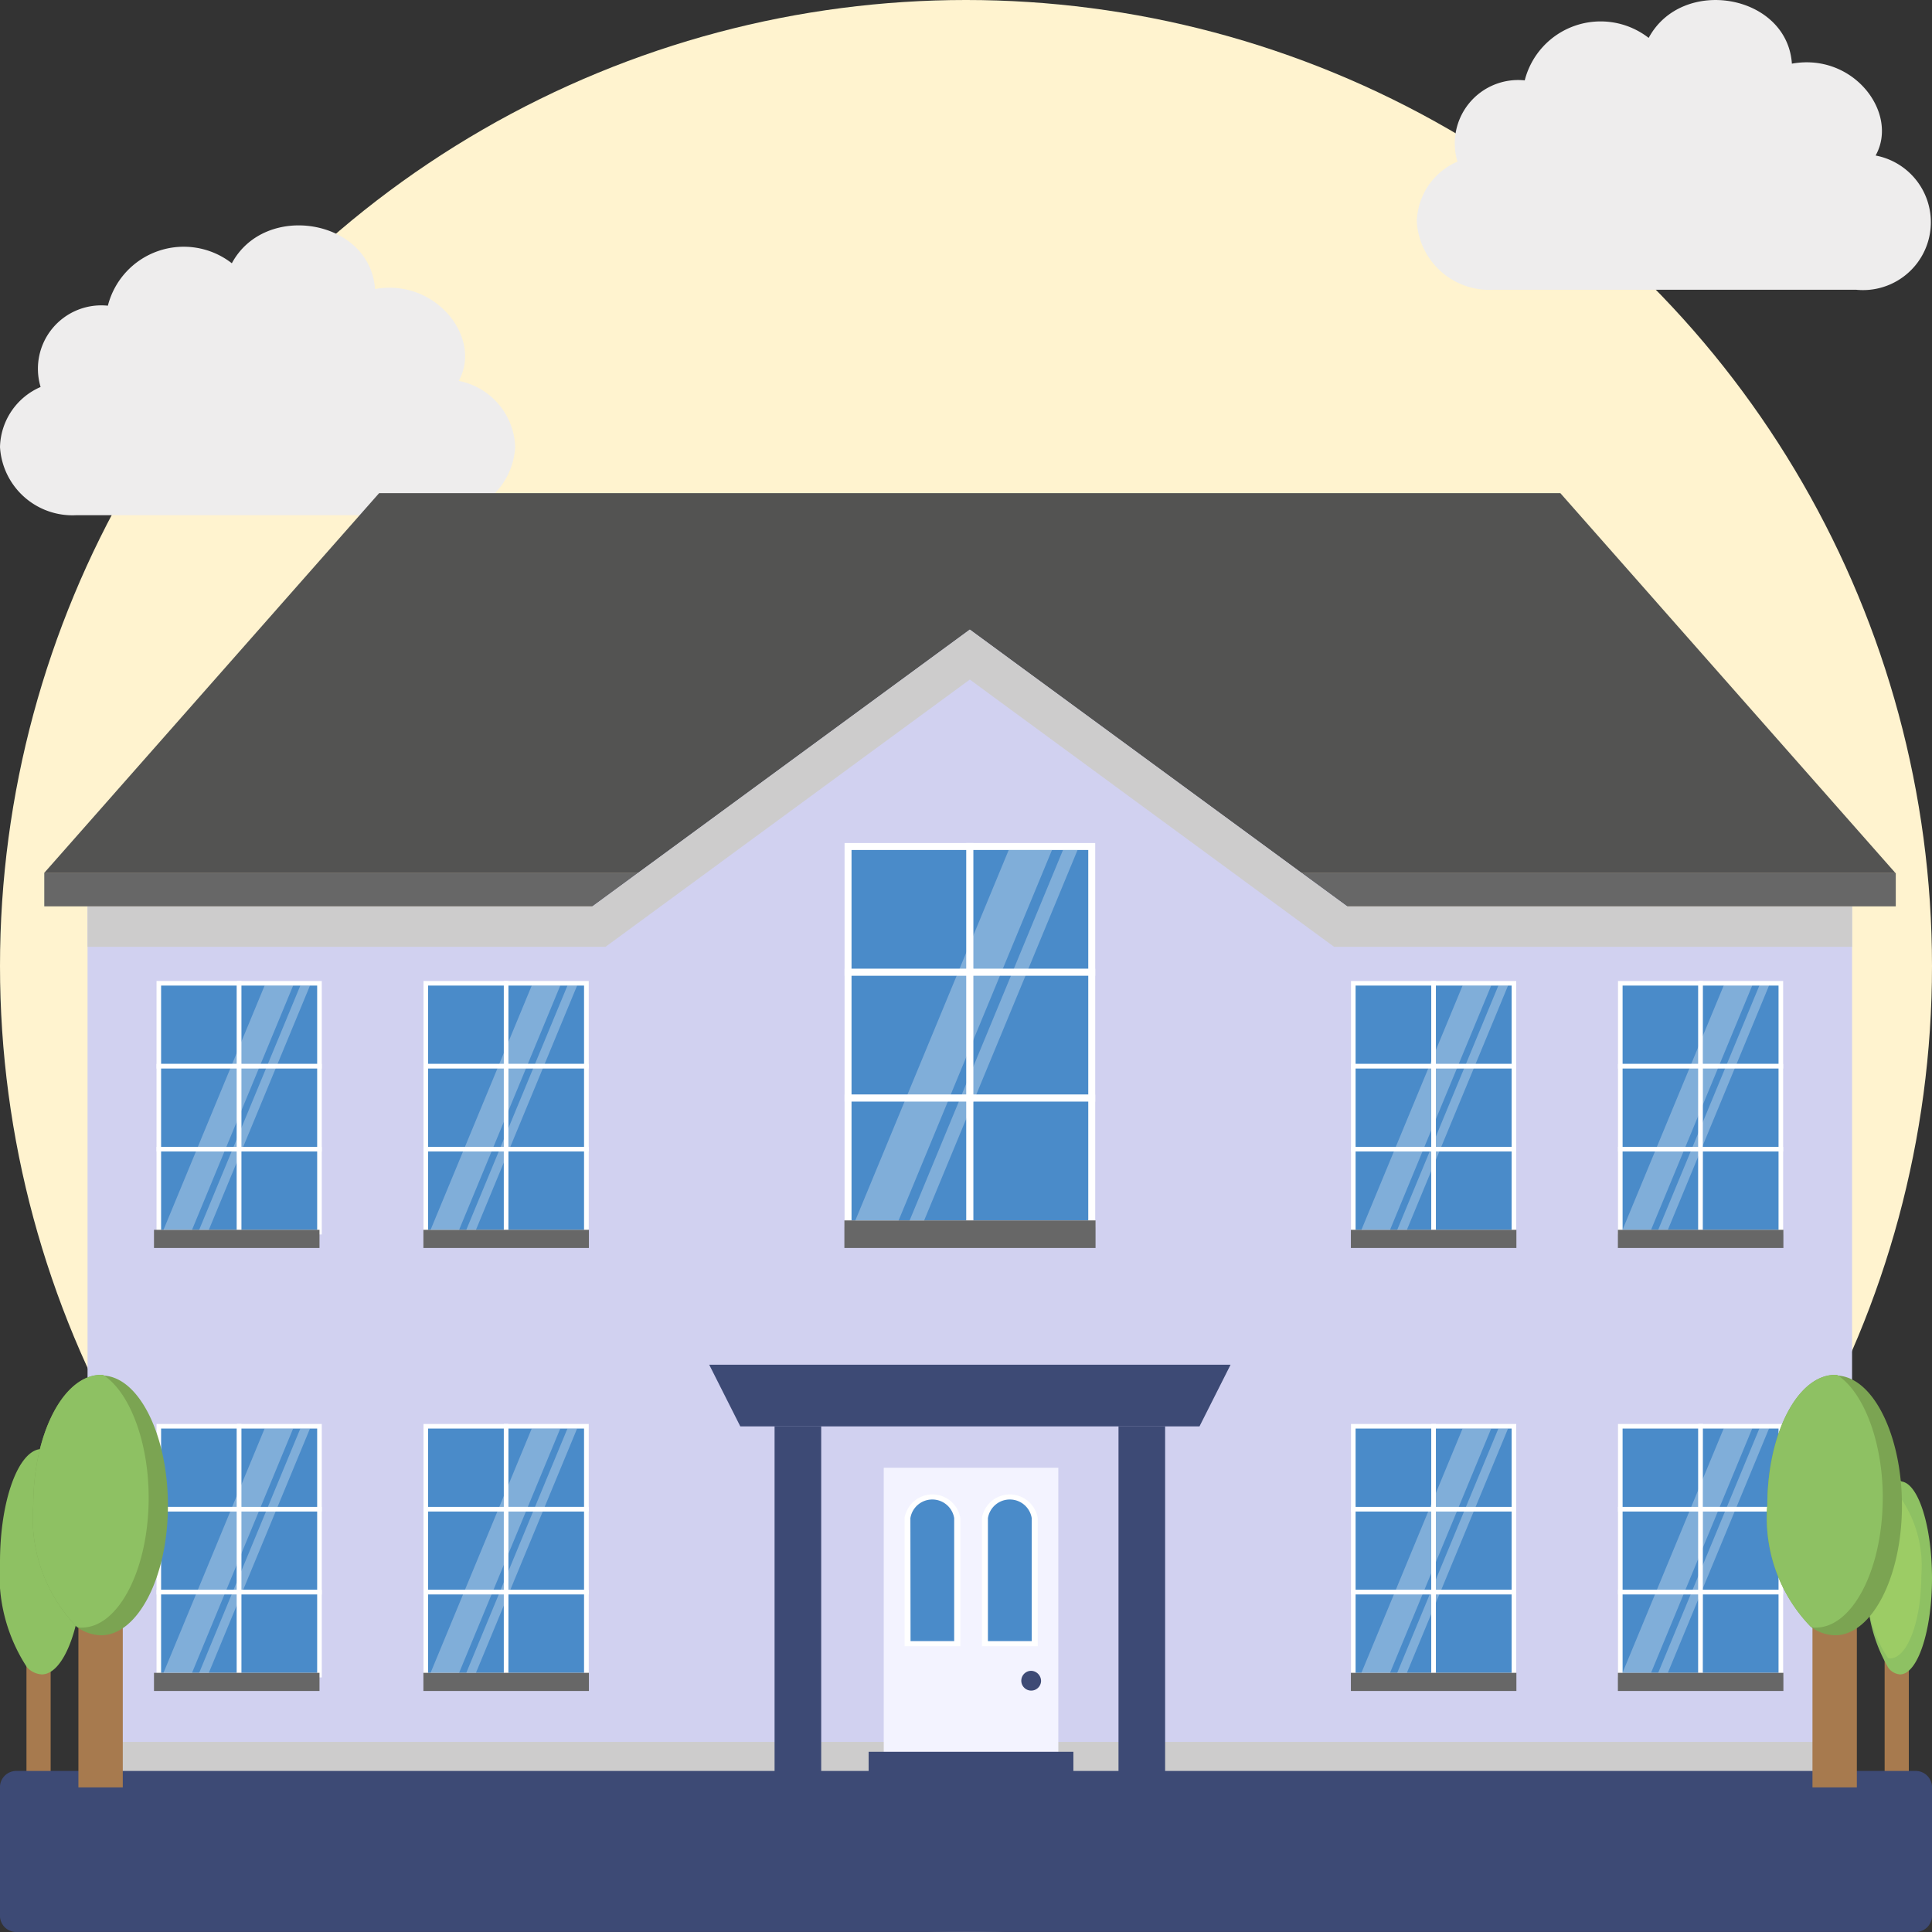 <svg xmlns="http://www.w3.org/2000/svg" width="60" height="60" viewBox="0 0 60 60">
  <rect x="0" y="0" width="60" height="60" fill="#333333" stroke="none"/>
  <g id="Group_43125" data-name="Group 43125" transform="translate(-111 -3405)">
    <circle id="Ellipse_592" data-name="Ellipse 592" cx="30" cy="30" r="30" transform="translate(111 3405)" fill="#fff3cf"/>
    <g id="Group_43124" data-name="Group 43124" transform="translate(110 3403.983)">
      <path id="Path_100241" data-name="Path 100241" d="M17,14.126a2.25,2.25,0,0,1-2.357,2.118H3.369A2.254,2.254,0,0,1,1,14.126a2.086,2.086,0,0,1,1.261-1.864A1.968,1.968,0,0,1,4.35,9.738,2.431,2.431,0,0,1,8.2,8.42c1.039-1.931,4.3-1.359,4.446.8,1.882-.341,3.345,1.516,2.6,2.853A2.168,2.168,0,0,1,17,14.126Z" transform="translate(0 0.773)" fill="#eeeded"/>
      <path id="Path_100242" data-name="Path 100242" d="M1.657,42.025h.751v4.218H1.657Z" transform="translate(0.165 10.287)" fill="#a77a4e"/>
      <path id="Path_100244" data-name="Path 100244" d="M47.791,42.025h.751v4.218h-.751Z" transform="translate(11.738 10.287)" fill="#a77a4e"/>
      <path id="Path_100245" data-name="Path 100245" d="M49.181,40.577c0,1.656-.451,2.991-.992,2.991a.5.5,0,0,1-.361-.2,4.835,4.835,0,0,1-.647-2.8c0-1.656.451-3.009,1.008-3.009a.05.05,0,0,1,.045.018C48.76,37.639,49.181,38.974,49.181,40.577Z" transform="translate(11.819 9.449)" fill="#8ec163"/>
      <path id="Path_100246" data-name="Path 100246" d="M48.849,40c0,1.422-.439,2.569-.965,2.569a.127.127,0,0,1-.073-.015,3.779,3.779,0,0,1-.629-2.4c0-1.422.439-2.584.98-2.584a.052.052,0,0,1,.044.015A3.725,3.725,0,0,1,48.849,40Z" transform="translate(11.819 9.949)" fill="#9ccc65"/>
      <g id="Group_43123" data-name="Group 43123" transform="translate(1.042 16.332)">
        <path id="Path_100247" data-name="Path 100247" d="M59.593,25.06H2.094L12.5,13.26H49.184Z" transform="translate(-0.768 -13.26)" fill="#535352"/>
        <path id="Path_100248" data-name="Path 100248" d="M2.1,22.693H59.6v1.034H2.1Z" transform="translate(-0.767 -10.894)" fill="#676767"/>
        <path id="Path_100249" data-name="Path 100249" d="M57.973,25.248V52.6H3.174V25.248H18.848l11.725-8.6,11.725,8.6Z" transform="translate(-0.497 -12.411)" fill="#d1d1f0"/>
        <g id="Group_43115" data-name="Group 43115" transform="translate(2.677 4.237)">
          <path id="Path_100250" data-name="Path 100250" d="M57.973,25.248V26.5H41.885L30.573,18.2,19.261,26.5H3.174v-1.25H18.848l11.725-8.6,11.725,8.6Z" transform="translate(-3.174 -16.648)" fill="#cdcccc"/>
        </g>
        <path id="Path_100251" data-name="Path 100251" d="M3.176,44.265h54.8v1.408H3.176Z" transform="translate(-0.496 -5.483)" fill="#cdcccc"/>
        <path id="Path_100252" data-name="Path 100252" d="M22.941,37.458h5.422v9.919H22.941Z" transform="translate(4.462 -7.19)" fill="#f3f3ff"/>
        <path id="Path_100253" data-name="Path 100253" d="M4.943,25.43H7.437v2.576H4.943Z" transform="translate(-0.053 -10.208)" fill="#4a8bc9"/>
        <path id="Path_100254" data-name="Path 100254" d="M7.523,28.091H4.886V25.373H7.523Zm-2.495-.142H7.381V25.515H5.028Z" transform="translate(-0.067 -10.222)" fill="#fff"/>
        <path id="Path_100255" data-name="Path 100255" d="M6.937,25.43H9.431v2.576H6.937Z" transform="translate(0.447 -10.208)" fill="#4a8bc9"/>
        <path id="Path_100256" data-name="Path 100256" d="M9.518,28.091H6.881V25.373H9.518Zm-2.495-.142H9.375V25.515H7.023Z" transform="translate(0.433 -10.222)" fill="#fff"/>
        <path id="Path_100257" data-name="Path 100257" d="M4.943,27.489H7.437v2.576H4.943Z" transform="translate(-0.053 -9.691)" fill="#4a8bc9"/>
        <path id="Path_100258" data-name="Path 100258" d="M7.523,30.15H4.886V27.432H7.523Zm-2.495-.142H7.381V27.574H5.028Z" transform="translate(-0.067 -9.705)" fill="#fff"/>
        <path id="Path_100259" data-name="Path 100259" d="M6.937,27.489H9.431v2.576H6.937Z" transform="translate(0.447 -9.691)" fill="#4a8bc9"/>
        <path id="Path_100260" data-name="Path 100260" d="M9.518,30.15H6.881V27.432H9.518Zm-2.495-.142H9.375V27.574H7.023Z" transform="translate(0.433 -9.705)" fill="#fff"/>
        <path id="Path_100261" data-name="Path 100261" d="M4.943,29.549H7.437v2.576H4.943Z" transform="translate(-0.053 -9.174)" fill="#4a8bc9"/>
        <path id="Path_100262" data-name="Path 100262" d="M7.523,32.21H4.886V29.492H7.523Zm-2.495-.142H7.381V29.634H5.028Z" transform="translate(-0.067 -9.189)" fill="#fff"/>
        <path id="Path_100263" data-name="Path 100263" d="M6.937,29.549H9.431v2.576H6.937Z" transform="translate(0.447 -9.174)" fill="#4a8bc9"/>
        <path id="Path_100264" data-name="Path 100264" d="M9.518,32.21H6.881V29.492H9.518Zm-2.495-.142H9.375V29.634H7.023Z" transform="translate(0.433 -9.189)" fill="#fff"/>
        <path id="Path_100265" data-name="Path 100265" d="M11.572,25.43h2.494v2.576H11.572Z" transform="translate(1.61 -10.208)" fill="#4a8bc9"/>
        <path id="Path_100266" data-name="Path 100266" d="M14.152,28.091H11.515V25.373h2.637Zm-2.495-.142H14.01V25.515H11.657Z" transform="translate(1.595 -10.222)" fill="#fff"/>
        <path id="Path_100267" data-name="Path 100267" d="M13.566,25.43H16.06v2.576H13.566Z" transform="translate(2.11 -10.208)" fill="#4a8bc9"/>
        <path id="Path_100268" data-name="Path 100268" d="M16.146,28.091H13.509V25.373h2.637Zm-2.495-.142H16V25.515H13.652Z" transform="translate(2.096 -10.222)" fill="#fff"/>
        <path id="Path_100269" data-name="Path 100269" d="M11.572,27.489h2.494v2.576H11.572Z" transform="translate(1.61 -9.691)" fill="#4a8bc9"/>
        <path id="Path_100270" data-name="Path 100270" d="M14.152,30.15H11.515V27.432h2.637Zm-2.495-.142H14.01V27.574H11.657Z" transform="translate(1.595 -9.705)" fill="#fff"/>
        <path id="Path_100271" data-name="Path 100271" d="M13.566,27.489H16.06v2.576H13.566Z" transform="translate(2.11 -9.691)" fill="#4a8bc9"/>
        <path id="Path_100272" data-name="Path 100272" d="M16.146,30.15H13.509V27.432h2.637Zm-2.495-.142H16V27.574H13.652Z" transform="translate(2.096 -9.705)" fill="#fff"/>
        <path id="Path_100273" data-name="Path 100273" d="M11.572,29.549h2.494v2.576H11.572Z" transform="translate(1.61 -9.174)" fill="#4a8bc9"/>
        <path id="Path_100274" data-name="Path 100274" d="M14.152,32.21H11.515V29.492h2.637Zm-2.495-.142H14.01V29.634H11.657Z" transform="translate(1.595 -9.189)" fill="#fff"/>
        <path id="Path_100275" data-name="Path 100275" d="M13.566,29.549H16.06v2.576H13.566Z" transform="translate(2.11 -9.174)" fill="#4a8bc9"/>
        <path id="Path_100276" data-name="Path 100276" d="M16.146,32.21H13.509V29.492h2.637Zm-2.495-.142H16V29.634H13.652Z" transform="translate(2.096 -9.189)" fill="#fff"/>
        <path id="Path_100277" data-name="Path 100277" d="M34.6,25.43h2.494v2.576H34.6Z" transform="translate(7.387 -10.208)" fill="#4a8bc9"/>
        <path id="Path_100278" data-name="Path 100278" d="M37.18,28.091H34.543V25.373H37.18Zm-2.495-.142h2.352V25.515H34.685Z" transform="translate(7.372 -10.222)" fill="#fff"/>
        <path id="Path_100279" data-name="Path 100279" d="M36.594,25.43h2.494v2.576H36.594Z" transform="translate(7.887 -10.208)" fill="#4a8bc9"/>
        <path id="Path_100280" data-name="Path 100280" d="M39.174,28.091H36.537V25.373h2.637Zm-2.495-.142h2.352V25.515H36.679Z" transform="translate(7.872 -10.222)" fill="#fff"/>
        <path id="Path_100281" data-name="Path 100281" d="M34.6,27.489h2.494v2.576H34.6Z" transform="translate(7.387 -9.691)" fill="#4a8bc9"/>
        <path id="Path_100282" data-name="Path 100282" d="M37.18,30.15H34.543V27.432H37.18Zm-2.495-.142h2.352V27.574H34.685Z" transform="translate(7.372 -9.705)" fill="#fff"/>
        <path id="Path_100283" data-name="Path 100283" d="M36.594,27.489h2.494v2.576H36.594Z" transform="translate(7.887 -9.691)" fill="#4a8bc9"/>
        <path id="Path_100284" data-name="Path 100284" d="M39.174,30.15H36.537V27.432h2.637Zm-2.495-.142h2.352V27.574H36.679Z" transform="translate(7.872 -9.705)" fill="#fff"/>
        <path id="Path_100285" data-name="Path 100285" d="M34.6,29.549h2.494v2.576H34.6Z" transform="translate(7.387 -9.174)" fill="#4a8bc9"/>
        <path id="Path_100286" data-name="Path 100286" d="M37.18,32.21H34.543V29.492H37.18Zm-2.495-.142h2.352V29.634H34.685Z" transform="translate(7.372 -9.189)" fill="#fff"/>
        <path id="Path_100287" data-name="Path 100287" d="M36.594,29.549h2.494v2.576H36.594Z" transform="translate(7.887 -9.174)" fill="#4a8bc9"/>
        <path id="Path_100288" data-name="Path 100288" d="M39.174,32.21H36.537V29.492h2.637Zm-2.495-.142h2.352V29.634H36.679Z" transform="translate(7.872 -9.189)" fill="#fff"/>
        <path id="Path_100289" data-name="Path 100289" d="M41.228,25.43h2.494v2.576H41.228Z" transform="translate(9.049 -10.208)" fill="#4a8bc9"/>
        <path id="Path_100290" data-name="Path 100290" d="M43.809,28.091H41.172V25.373h2.637Zm-2.495-.142h2.352V25.515H41.314Z" transform="translate(9.035 -10.222)" fill="#fff"/>
        <path id="Path_100291" data-name="Path 100291" d="M43.223,25.43h2.494v2.576H43.223Z" transform="translate(9.55 -10.208)" fill="#4a8bc9"/>
        <path id="Path_100292" data-name="Path 100292" d="M45.8,28.091H43.166V25.373H45.8Zm-2.495-.142h2.352V25.515H43.308Z" transform="translate(9.535 -10.222)" fill="#fff"/>
        <path id="Path_100293" data-name="Path 100293" d="M41.228,27.489h2.494v2.576H41.228Z" transform="translate(9.049 -9.691)" fill="#4a8bc9"/>
        <path id="Path_100294" data-name="Path 100294" d="M43.809,30.15H41.172V27.432h2.637Zm-2.495-.142h2.352V27.574H41.314Z" transform="translate(9.035 -9.705)" fill="#fff"/>
        <path id="Path_100295" data-name="Path 100295" d="M43.223,27.489h2.494v2.576H43.223Z" transform="translate(9.55 -9.691)" fill="#4a8bc9"/>
        <path id="Path_100296" data-name="Path 100296" d="M45.8,30.15H43.166V27.432H45.8Zm-2.495-.142h2.352V27.574H43.308Z" transform="translate(9.535 -9.705)" fill="#fff"/>
        <path id="Path_100297" data-name="Path 100297" d="M41.228,29.549h2.494v2.576H41.228Z" transform="translate(9.049 -9.174)" fill="#4a8bc9"/>
        <path id="Path_100298" data-name="Path 100298" d="M43.809,32.21H41.172V29.492h2.637Zm-2.495-.142h2.352V29.634H41.314Z" transform="translate(9.035 -9.189)" fill="#fff"/>
        <path id="Path_100299" data-name="Path 100299" d="M43.223,29.549h2.494v2.576H43.223Z" transform="translate(9.55 -9.174)" fill="#4a8bc9"/>
        <path id="Path_100300" data-name="Path 100300" d="M45.8,32.21H43.166V29.492H45.8Zm-2.495-.142h2.352V29.634H43.308Z" transform="translate(9.535 -9.189)" fill="#fff"/>
        <g id="Group_43116" data-name="Group 43116" transform="translate(26.187 10.866)">
          <path id="Path_100301" data-name="Path 100301" d="M22.055,22.033h3.784v3.908H22.055Z" transform="translate(-21.947 -21.925)" fill="#4a8bc9"/>
          <path id="Path_100302" data-name="Path 100302" d="M25.969,26.07h-4V21.947h4Zm-3.784-.216h3.568V22.163H22.185Z" transform="translate(-21.969 -21.947)" fill="#fff"/>
        </g>
        <g id="Group_43117" data-name="Group 43117" transform="translate(29.971 10.866)">
          <path id="Path_100303" data-name="Path 100303" d="M25.08,22.033h3.784v3.908H25.08Z" transform="translate(-24.973 -21.925)" fill="#4a8bc9"/>
          <path id="Path_100304" data-name="Path 100304" d="M28.994,26.07h-4V21.947h4Zm-3.784-.216h3.568V22.163H25.21Z" transform="translate(-24.994 -21.947)" fill="#fff"/>
        </g>
        <g id="Group_43118" data-name="Group 43118" transform="translate(26.187 14.773)">
          <path id="Path_100305" data-name="Path 100305" d="M22.055,25.157h3.784v3.908H22.055Z" transform="translate(-21.947 -25.049)" fill="#4a8bc9"/>
          <path id="Path_100306" data-name="Path 100306" d="M25.969,29.194h-4V25.071h4Zm-3.784-.216h3.568V25.286H22.185Z" transform="translate(-21.969 -25.071)" fill="#fff"/>
        </g>
        <g id="Group_43119" data-name="Group 43119" transform="translate(29.971 14.773)">
          <path id="Path_100307" data-name="Path 100307" d="M25.08,25.157h3.784v3.908H25.08Z" transform="translate(-24.973 -25.049)" fill="#4a8bc9"/>
          <path id="Path_100308" data-name="Path 100308" d="M28.994,29.194h-4V25.071h4Zm-3.784-.216h3.568V25.286H25.21Z" transform="translate(-24.994 -25.071)" fill="#fff"/>
        </g>
        <g id="Group_43120" data-name="Group 43120" transform="translate(26.187 18.68)">
          <path id="Path_100309" data-name="Path 100309" d="M22.055,28.281h3.784v3.908H22.055Z" transform="translate(-21.947 -28.173)" fill="#4a8bc9"/>
          <path id="Path_100310" data-name="Path 100310" d="M25.969,32.317h-4V28.194h4ZM22.185,32.1h3.568V28.41H22.185Z" transform="translate(-21.969 -28.194)" fill="#fff"/>
        </g>
        <g id="Group_43121" data-name="Group 43121" transform="translate(29.971 18.68)">
          <path id="Path_100311" data-name="Path 100311" d="M25.08,28.281h3.784v3.908H25.08Z" transform="translate(-24.973 -28.173)" fill="#4a8bc9"/>
          <path id="Path_100312" data-name="Path 100312" d="M28.994,32.317h-4V28.194h4ZM25.21,32.1h3.568V28.41H25.21Z" transform="translate(-24.994 -28.194)" fill="#fff"/>
        </g>
        <path id="Path_100313" data-name="Path 100313" d="M41.169,31.55h5.14v.564h-5.14Z" transform="translate(9.034 -8.672)" fill="#676767"/>
        <path id="Path_100314" data-name="Path 100314" d="M34.54,31.55h5.14v.564H34.54Z" transform="translate(7.371 -8.672)" fill="#676767"/>
        <path id="Path_100315" data-name="Path 100315" d="M21.964,31.317h7.8v.856h-7.8Z" transform="translate(4.217 -8.731)" fill="#676767"/>
        <path id="Path_100316" data-name="Path 100316" d="M11.512,31.55h5.14v.564h-5.14Z" transform="translate(1.595 -8.672)" fill="#676767"/>
        <path id="Path_100317" data-name="Path 100317" d="M4.823,31.55h5.14v.564H4.823Z" transform="translate(-0.083 -8.672)" fill="#676767"/>
        <path id="Path_100318" data-name="Path 100318" d="M4.943,36.428H7.437V39H4.943Z" transform="translate(-0.053 -7.449)" fill="#4a8bc9"/>
        <path id="Path_100319" data-name="Path 100319" d="M7.523,39.089H4.886V36.371H7.523Zm-2.495-.142H7.381V36.513H5.028Z" transform="translate(-0.067 -7.463)" fill="#fff"/>
        <path id="Path_100320" data-name="Path 100320" d="M6.937,36.428H9.431V39H6.937Z" transform="translate(0.447 -7.449)" fill="#4a8bc9"/>
        <path id="Path_100321" data-name="Path 100321" d="M9.518,39.089H6.881V36.371H9.518Zm-2.495-.142H9.375V36.513H7.023Z" transform="translate(0.433 -7.463)" fill="#fff"/>
        <path id="Path_100322" data-name="Path 100322" d="M4.943,38.487H7.437v2.576H4.943Z" transform="translate(-0.053 -6.932)" fill="#4a8bc9"/>
        <path id="Path_100323" data-name="Path 100323" d="M7.523,41.149H4.886V38.43H7.523Zm-2.495-.142H7.381V38.573H5.028Z" transform="translate(-0.067 -6.946)" fill="#fff"/>
        <path id="Path_100324" data-name="Path 100324" d="M6.937,38.487H9.431v2.576H6.937Z" transform="translate(0.447 -6.932)" fill="#4a8bc9"/>
        <path id="Path_100325" data-name="Path 100325" d="M9.518,41.149H6.881V38.43H9.518Zm-2.495-.142H9.375V38.573H7.023Z" transform="translate(0.433 -6.946)" fill="#fff"/>
        <path id="Path_100326" data-name="Path 100326" d="M4.943,40.547H7.437v2.576H4.943Z" transform="translate(-0.053 -6.415)" fill="#4a8bc9"/>
        <path id="Path_100327" data-name="Path 100327" d="M7.523,43.208H4.886V40.49H7.523Zm-2.495-.142H7.381V40.632H5.028Z" transform="translate(-0.067 -6.43)" fill="#fff"/>
        <path id="Path_100328" data-name="Path 100328" d="M6.937,40.547H9.431v2.576H6.937Z" transform="translate(0.447 -6.415)" fill="#4a8bc9"/>
        <path id="Path_100329" data-name="Path 100329" d="M9.518,43.208H6.881V40.49H9.518Zm-2.495-.142H9.375V40.632H7.023Z" transform="translate(0.433 -6.43)" fill="#fff"/>
        <path id="Path_100330" data-name="Path 100330" d="M11.572,36.428h2.494V39H11.572Z" transform="translate(1.61 -7.449)" fill="#4a8bc9"/>
        <path id="Path_100331" data-name="Path 100331" d="M14.152,39.089H11.515V36.371h2.637Zm-2.495-.142H14.01V36.513H11.657Z" transform="translate(1.595 -7.463)" fill="#fff"/>
        <path id="Path_100332" data-name="Path 100332" d="M13.566,36.428H16.06V39H13.566Z" transform="translate(2.11 -7.449)" fill="#4a8bc9"/>
        <path id="Path_100333" data-name="Path 100333" d="M16.146,39.089H13.509V36.371h2.637Zm-2.495-.142H16V36.513H13.652Z" transform="translate(2.096 -7.463)" fill="#fff"/>
        <path id="Path_100334" data-name="Path 100334" d="M11.572,38.487h2.494v2.576H11.572Z" transform="translate(1.61 -6.932)" fill="#4a8bc9"/>
        <path id="Path_100335" data-name="Path 100335" d="M14.152,41.149H11.515V38.43h2.637Zm-2.495-.142H14.01V38.573H11.657Z" transform="translate(1.595 -6.946)" fill="#fff"/>
        <path id="Path_100336" data-name="Path 100336" d="M13.566,38.487H16.06v2.576H13.566Z" transform="translate(2.11 -6.932)" fill="#4a8bc9"/>
        <path id="Path_100337" data-name="Path 100337" d="M16.146,41.149H13.509V38.43h2.637Zm-2.495-.142H16V38.573H13.652Z" transform="translate(2.096 -6.946)" fill="#fff"/>
        <path id="Path_100338" data-name="Path 100338" d="M11.572,40.547h2.494v2.576H11.572Z" transform="translate(1.61 -6.415)" fill="#4a8bc9"/>
        <path id="Path_100339" data-name="Path 100339" d="M14.152,43.208H11.515V40.49h2.637Zm-2.495-.142H14.01V40.632H11.657Z" transform="translate(1.595 -6.43)" fill="#fff"/>
        <path id="Path_100340" data-name="Path 100340" d="M13.566,40.547H16.06v2.576H13.566Z" transform="translate(2.11 -6.415)" fill="#4a8bc9"/>
        <path id="Path_100341" data-name="Path 100341" d="M16.146,43.208H13.509V40.49h2.637Zm-2.495-.142H16V40.632H13.652Z" transform="translate(2.096 -6.43)" fill="#fff"/>
        <path id="Path_100342" data-name="Path 100342" d="M34.6,36.428h2.494V39H34.6Z" transform="translate(7.387 -7.449)" fill="#4a8bc9"/>
        <path id="Path_100343" data-name="Path 100343" d="M37.18,39.089H34.543V36.371H37.18Zm-2.495-.142h2.352V36.513H34.685Z" transform="translate(7.372 -7.463)" fill="#fff"/>
        <path id="Path_100344" data-name="Path 100344" d="M36.594,36.428h2.494V39H36.594Z" transform="translate(7.887 -7.449)" fill="#4a8bc9"/>
        <path id="Path_100345" data-name="Path 100345" d="M39.174,39.089H36.537V36.371h2.637Zm-2.495-.142h2.352V36.513H36.679Z" transform="translate(7.872 -7.463)" fill="#fff"/>
        <path id="Path_100346" data-name="Path 100346" d="M34.6,38.487h2.494v2.576H34.6Z" transform="translate(7.387 -6.932)" fill="#4a8bc9"/>
        <path id="Path_100347" data-name="Path 100347" d="M37.18,41.149H34.543V38.43H37.18Zm-2.495-.142h2.352V38.573H34.685Z" transform="translate(7.372 -6.946)" fill="#fff"/>
        <path id="Path_100348" data-name="Path 100348" d="M36.594,38.487h2.494v2.576H36.594Z" transform="translate(7.887 -6.932)" fill="#4a8bc9"/>
        <path id="Path_100349" data-name="Path 100349" d="M39.174,41.149H36.537V38.43h2.637Zm-2.495-.142h2.352V38.573H36.679Z" transform="translate(7.872 -6.946)" fill="#fff"/>
        <path id="Path_100350" data-name="Path 100350" d="M34.6,40.547h2.494v2.576H34.6Z" transform="translate(7.387 -6.415)" fill="#4a8bc9"/>
        <path id="Path_100351" data-name="Path 100351" d="M37.18,43.208H34.543V40.49H37.18Zm-2.495-.142h2.352V40.632H34.685Z" transform="translate(7.372 -6.43)" fill="#fff"/>
        <path id="Path_100352" data-name="Path 100352" d="M36.594,40.547h2.494v2.576H36.594Z" transform="translate(7.887 -6.415)" fill="#4a8bc9"/>
        <path id="Path_100353" data-name="Path 100353" d="M39.174,43.208H36.537V40.49h2.637Zm-2.495-.142h2.352V40.632H36.679Z" transform="translate(7.872 -6.43)" fill="#fff"/>
        <path id="Path_100354" data-name="Path 100354" d="M41.228,36.428h2.494V39H41.228Z" transform="translate(9.049 -7.449)" fill="#4a8bc9"/>
        <path id="Path_100355" data-name="Path 100355" d="M43.809,39.089H41.172V36.371h2.637Zm-2.495-.142h2.352V36.513H41.314Z" transform="translate(9.035 -7.463)" fill="#fff"/>
        <path id="Path_100356" data-name="Path 100356" d="M43.223,36.428h2.494V39H43.223Z" transform="translate(9.55 -7.449)" fill="#4a8bc9"/>
        <path id="Path_100357" data-name="Path 100357" d="M45.8,39.089H43.166V36.371H45.8Zm-2.495-.142h2.352V36.513H43.308Z" transform="translate(9.535 -7.463)" fill="#fff"/>
        <path id="Path_100358" data-name="Path 100358" d="M41.228,38.487h2.494v2.576H41.228Z" transform="translate(9.049 -6.932)" fill="#4a8bc9"/>
        <path id="Path_100359" data-name="Path 100359" d="M43.809,41.149H41.172V38.43h2.637Zm-2.495-.142h2.352V38.573H41.314Z" transform="translate(9.035 -6.946)" fill="#fff"/>
        <path id="Path_100360" data-name="Path 100360" d="M43.223,38.487h2.494v2.576H43.223Z" transform="translate(9.55 -6.932)" fill="#4a8bc9"/>
        <path id="Path_100361" data-name="Path 100361" d="M45.8,41.149H43.166V38.43H45.8Zm-2.495-.142h2.352V38.573H43.308Z" transform="translate(9.535 -6.946)" fill="#fff"/>
        <path id="Path_100362" data-name="Path 100362" d="M41.228,40.547h2.494v2.576H41.228Z" transform="translate(9.049 -6.415)" fill="#4a8bc9"/>
        <path id="Path_100363" data-name="Path 100363" d="M43.809,43.208H41.172V40.49h2.637Zm-2.495-.142h2.352V40.632H41.314Z" transform="translate(9.035 -6.43)" fill="#fff"/>
        <path id="Path_100364" data-name="Path 100364" d="M43.223,40.547h2.494v2.576H43.223Z" transform="translate(9.55 -6.415)" fill="#4a8bc9"/>
        <path id="Path_100365" data-name="Path 100365" d="M45.8,43.208H43.166V40.49H45.8Zm-2.495-.142h2.352V40.632H43.308Z" transform="translate(9.535 -6.43)" fill="#fff"/>
        <path id="Path_100366" data-name="Path 100366" d="M41.169,42.549h5.14v.564h-5.14Z" transform="translate(9.034 -5.913)" fill="#676767"/>
        <path id="Path_100367" data-name="Path 100367" d="M34.54,42.549h5.14v.564H34.54Z" transform="translate(7.371 -5.913)" fill="#676767"/>
        <path id="Path_100368" data-name="Path 100368" d="M11.512,42.549h5.14v.564h-5.14Z" transform="translate(1.595 -5.913)" fill="#676767"/>
        <path id="Path_100369" data-name="Path 100369" d="M4.823,42.549h5.14v.564H4.823Z" transform="translate(-0.083 -5.913)" fill="#676767"/>
        <path id="Path_100370" data-name="Path 100370" d="M28.77,36.428h1.448V47.641H28.77Z" transform="translate(5.924 -7.449)" fill="#3d4a75"/>
        <path id="Path_100371" data-name="Path 100371" d="M20.231,36.428h1.448V47.641H20.231Z" transform="translate(3.782 -7.449)" fill="#3d4a75"/>
        <path id="Path_100372" data-name="Path 100372" d="M34.8,34.9l-.966,1.916H19.574L18.608,34.9Z" transform="translate(3.375 -7.833)" fill="#3d4a75"/>
        <path id="Path_100373" data-name="Path 100373" d="M25.079,42.738H23.532V38.9a.712.712,0,0,1,.712-.712h.124a.712.712,0,0,1,.712.712v3.842Z" transform="translate(4.61 -7.008)" fill="#4a8bc9"/>
        <path id="Path_100374" data-name="Path 100374" d="M25.192,42.833H23.458V38.855a.879.879,0,0,1,1.734,0v3.978Zm-1.547-.158H25V38.855a.689.689,0,0,0-1.36,0Z" transform="translate(4.591 -7.024)" fill="#fff"/>
        <path id="Path_100375" data-name="Path 100375" d="M27,42.738H25.453V38.9a.712.712,0,0,1,.712-.712h.124A.712.712,0,0,1,27,38.9v3.842Z" transform="translate(5.092 -7.008)" fill="#4a8bc9"/>
        <path id="Path_100376" data-name="Path 100376" d="M27.113,42.833H25.379V38.855a.879.879,0,0,1,1.734,0v3.978Zm-1.547-.158h1.36V38.855a.689.689,0,0,0-1.36,0Z" transform="translate(5.073 -7.024)" fill="#fff"/>
        <path id="Path_100377" data-name="Path 100377" d="M26.97,42.825a.307.307,0,1,1-.3-.325A.318.318,0,0,1,26.97,42.825Z" transform="translate(5.319 -5.926)" fill="#3d4a75"/>
        <path id="Path_100378" data-name="Path 100378" d="M61.034,45.929v3.936a.507.507,0,0,1-.478.532H1.511a.507.507,0,0,1-.478-.532V45.929a.507.507,0,0,1,.478-.532H60.556A.507.507,0,0,1,61.034,45.929Z" transform="translate(-1.076 -5.713)" fill="#3d4a75"/>
        <path id="Path_100379" data-name="Path 100379" d="M3.625,41.078c0,1.932-.581,3.49-1.279,3.49a.667.667,0,0,1-.465-.229,5.229,5.229,0,0,1-.833-3.261c0-1.932.582-3.51,1.3-3.51a.068.068,0,0,1,.058.021c.678.062,1.221,1.62,1.221,3.49Z" transform="translate(-1.09 -7.883)" fill="#8ec163"/>
        <path id="Path_100380" data-name="Path 100380" d="M2.947,40.984H4.325V46.5H2.947Z" transform="translate(-0.554 -6.306)" fill="#a77a4e"/>
        <path id="Path_100381" data-name="Path 100381" d="M6.008,39.207c0,2.232-.943,4.032-2.075,4.032a1.293,1.293,0,0,1-.755-.264,4.841,4.841,0,0,1-1.352-3.768c0-2.232.943-4.056,2.107-4.056a.14.14,0,0,1,.094.024C5.128,35.247,6.008,37.047,6.008,39.207Z" transform="translate(-0.835 -7.769)" fill="#7ba452"/>
        <path id="Path_100382" data-name="Path 100382" d="M5.41,38.967C5.41,41.2,4.467,43,3.335,43a.36.36,0,0,1-.157-.024,4.841,4.841,0,0,1-1.352-3.768c0-2.232.943-4.056,2.107-4.056a.14.14,0,0,1,.094.024C4.813,35.7,5.41,37.215,5.41,38.967Z" transform="translate(-0.835 -7.769)" fill="#8ec163"/>
        <path id="Path_100383" data-name="Path 100383" d="M46,40.984h1.378V46.5H46Z" transform="translate(10.246 -6.306)" fill="#a77a4e"/>
        <path id="Path_100384" data-name="Path 100384" d="M49.06,39.207c0,2.232-.943,4.032-2.075,4.032a1.293,1.293,0,0,1-.755-.264,4.841,4.841,0,0,1-1.352-3.768c0-2.232.943-4.056,2.107-4.056a.14.14,0,0,1,.094.024c1.1.072,1.981,1.872,1.981,4.032Z" transform="translate(9.965 -7.769)" fill="#7ba452"/>
        <path id="Path_100385" data-name="Path 100385" d="M48.463,38.967C48.463,41.2,47.52,43,46.388,43a.36.36,0,0,1-.157-.024,4.841,4.841,0,0,1-1.352-3.768c0-2.232.943-4.056,2.107-4.056a.14.14,0,0,1,.094.024c.786.528,1.384,2.04,1.384,3.792Z" transform="translate(9.965 -7.769)" fill="#8ec163"/>
        <g id="Group_43122" data-name="Group 43122" transform="translate(5.035 11.081)">
          <path id="Path_100386" data-name="Path 100386" d="M45.313,25.482l-3.142,7.587h-.886l3.142-7.587Z" transform="translate(4.029 -21.276)" fill="#fff" opacity="0.3"/>
          <path id="Path_100387" data-name="Path 100387" d="M45.612,25.482l-3.142,7.587h-.3l3.142-7.587Z" transform="translate(4.252 -21.276)" fill="#fff" opacity="0.3"/>
          <path id="Path_100388" data-name="Path 100388" d="M38.831,25.486l-3.142,7.587H34.8l3.142-7.587Z" transform="translate(2.403 -21.275)" fill="#fff" opacity="0.3"/>
          <path id="Path_100389" data-name="Path 100389" d="M39.131,25.486l-3.142,7.587h-.3l3.142-7.587Z" transform="translate(2.626 -21.275)" fill="#fff" opacity="0.3"/>
          <path id="Path_100390" data-name="Path 100390" d="M45.313,36.479l-3.142,7.587h-.886l3.142-7.587Z" transform="translate(4.029 -18.517)" fill="#fff" opacity="0.3"/>
          <path id="Path_100391" data-name="Path 100391" d="M45.612,36.479l-3.142,7.587h-.3l3.142-7.587Z" transform="translate(4.252 -18.517)" fill="#fff" opacity="0.3"/>
          <path id="Path_100392" data-name="Path 100392" d="M38.831,36.484l-3.142,7.587H34.8l3.142-7.587Z" transform="translate(2.403 -18.516)" fill="#fff" opacity="0.3"/>
          <path id="Path_100393" data-name="Path 100393" d="M39.131,36.484l-3.142,7.587h-.3l3.142-7.587Z" transform="translate(2.626 -18.516)" fill="#fff" opacity="0.3"/>
          <path id="Path_100394" data-name="Path 100394" d="M28.344,22.119,23.579,33.628H22.235L27,22.119Z" transform="translate(-0.75 -22.119)" fill="#fff" opacity="0.3"/>
          <path id="Path_100395" data-name="Path 100395" d="M28.8,22.119,24.034,33.628h-.451l4.765-11.509Z" transform="translate(-0.412 -22.119)" fill="#fff" opacity="0.3"/>
          <path id="Path_100396" data-name="Path 100396" d="M15.718,25.486l-3.142,7.587h-.886l3.142-7.587Z" transform="translate(-3.395 -21.275)" fill="#fff" opacity="0.3"/>
          <path id="Path_100397" data-name="Path 100397" d="M16.018,25.486l-3.142,7.587h-.3l3.142-7.587Z" transform="translate(-3.172 -21.275)" fill="#fff" opacity="0.3"/>
          <path id="Path_100398" data-name="Path 100398" d="M9.086,25.486,5.945,33.074H5.059L8.2,25.486Z" transform="translate(-5.059 -21.275)" fill="#fff" opacity="0.3"/>
          <path id="Path_100399" data-name="Path 100399" d="M9.386,25.486,6.244,33.074h-.3l3.142-7.587Z" transform="translate(-4.836 -21.275)" fill="#fff" opacity="0.3"/>
          <path id="Path_100400" data-name="Path 100400" d="M15.718,36.484l-3.142,7.587h-.886l3.142-7.587Z" transform="translate(-3.395 -18.516)" fill="#fff" opacity="0.3"/>
          <path id="Path_100401" data-name="Path 100401" d="M16.018,36.484l-3.142,7.587h-.3l3.142-7.587Z" transform="translate(-3.172 -18.516)" fill="#fff" opacity="0.3"/>
          <path id="Path_100402" data-name="Path 100402" d="M9.086,36.484,5.945,44.072H5.059L8.2,36.484Z" transform="translate(-5.059 -18.516)" fill="#fff" opacity="0.3"/>
          <path id="Path_100403" data-name="Path 100403" d="M9.386,36.484,6.244,44.072h-.3l3.142-7.587Z" transform="translate(-4.836 -18.516)" fill="#fff" opacity="0.3"/>
        </g>
        <path id="Path_100404" data-name="Path 100404" d="M22.566,44.509h6.359v1.1H22.566Z" transform="translate(4.368 -5.421)" fill="#3d4a75"/>
      </g>
      <path id="Path_100405" data-name="Path 100405" d="M50.06,10.016H38.781A2.255,2.255,0,0,1,36.41,7.9a2.086,2.086,0,0,1,1.262-1.864,1.969,1.969,0,0,1,2.09-2.523,2.432,2.432,0,0,1,3.849-1.319c1.04-1.931,4.3-1.359,4.448.8,1.919-.348,3.332,1.543,2.6,2.853A2.108,2.108,0,0,1,50.06,10.016Z" transform="translate(8.59 0)" fill="#eeeded"/>
    </g>
  </g>
</svg>
